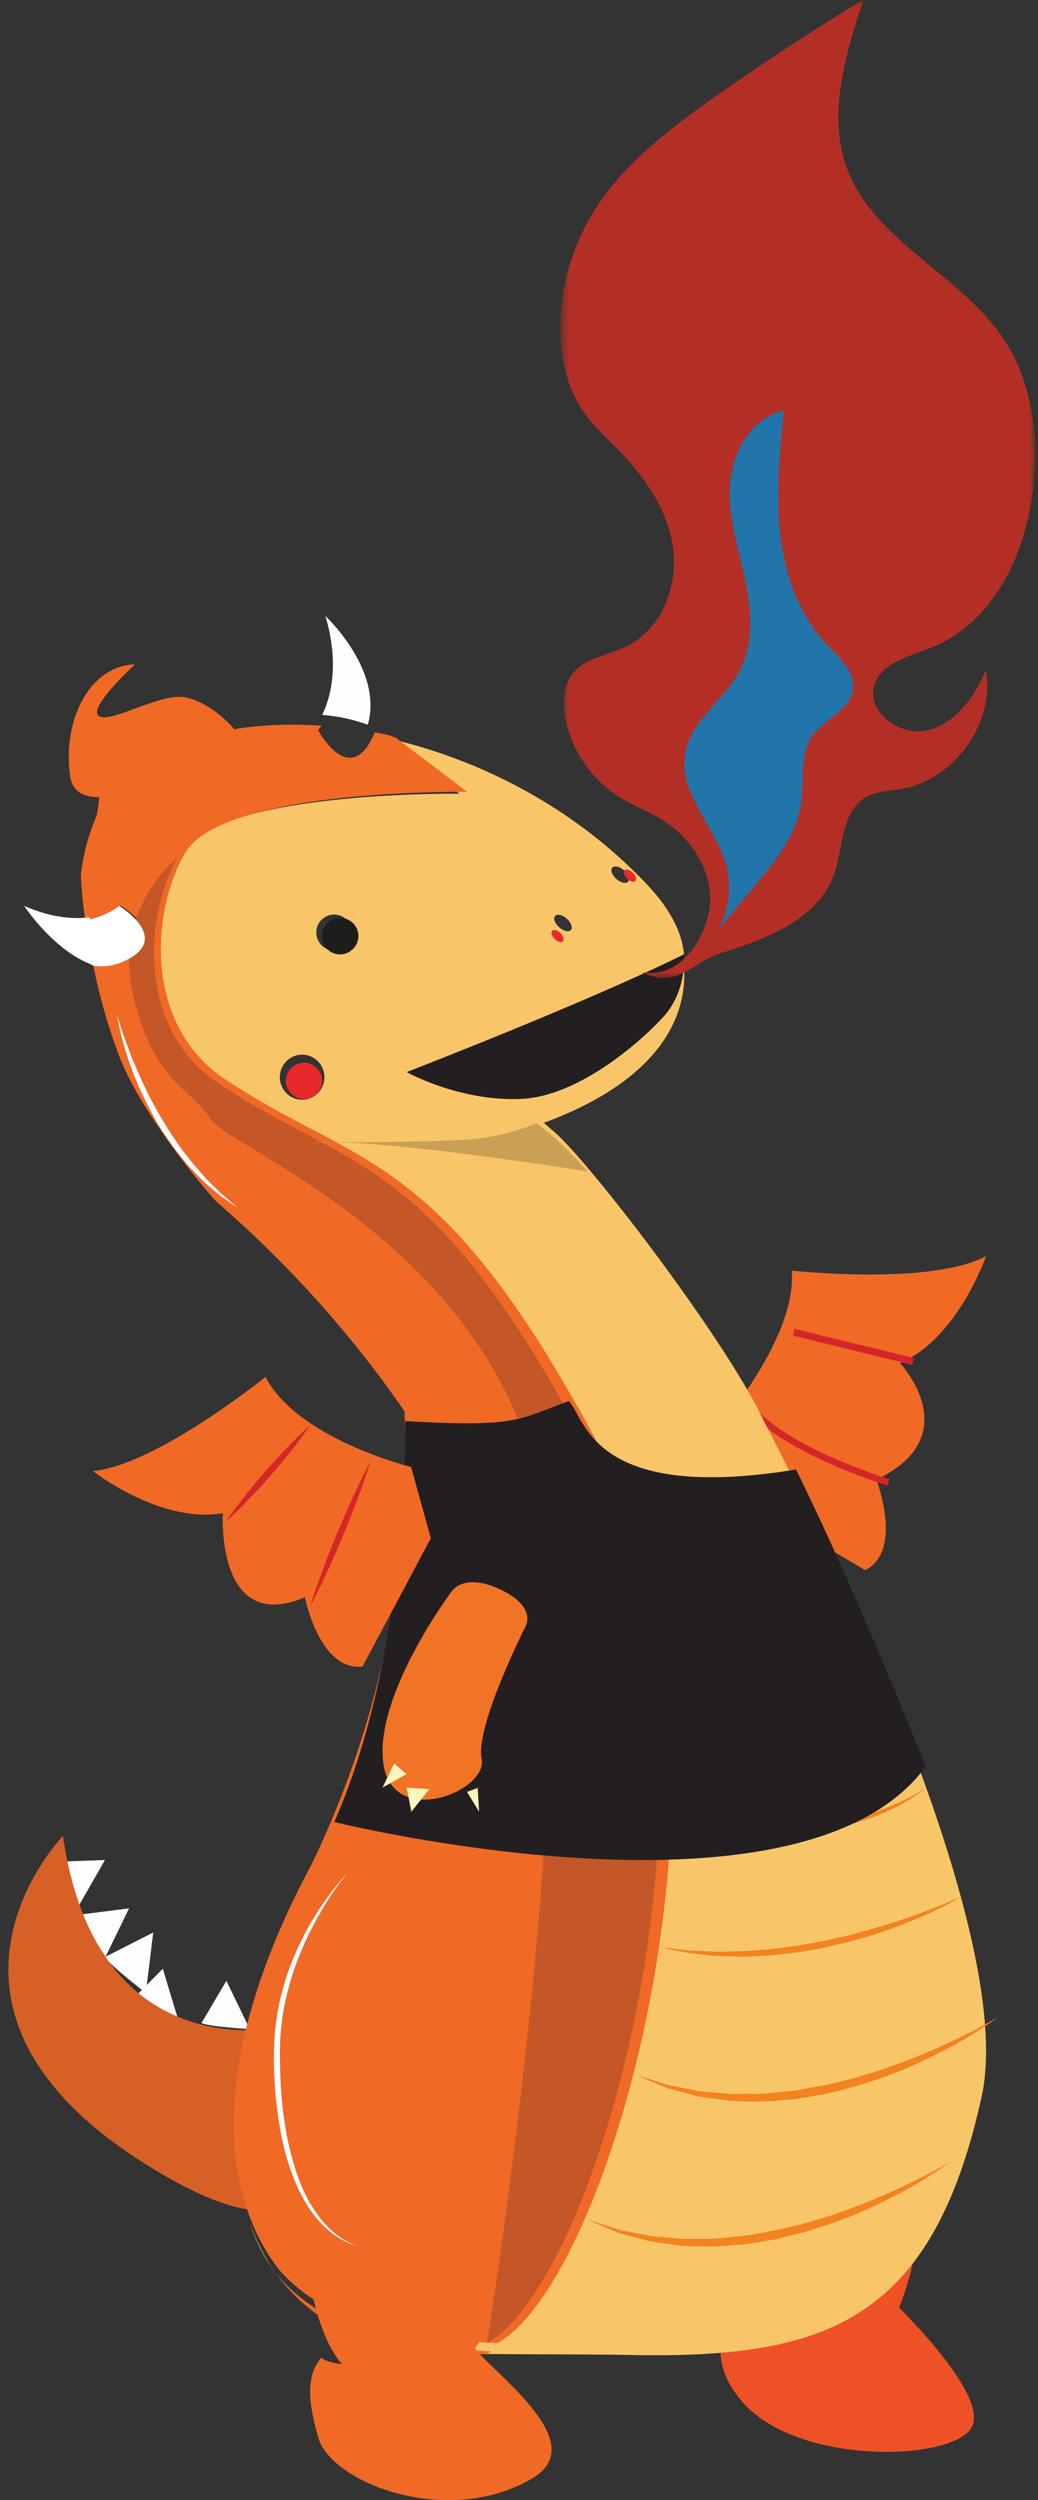 <svg width="86" height="207" viewBox="0 0 86 207" xmlns="http://www.w3.org/2000/svg" xmlns:xlink="http://www.w3.org/1999/xlink"><rect x="0" y="0" width="86" height="207" fill="#333333" stroke="none"/><title>Group 8 Copy 2</title><defs><path id="a" d="M.728.958H40.06v81.021H.728z"/></defs><g fill="none" fill-rule="evenodd"><path d="M10.695 165.831L13.49 163l1.204 4s-3.394-.77-4-1.169M4.695 154.14l4-.14-2.292 4s-1.62-3.101-1.708-3.86m2 4.37l4-.51-1.948 4s-1.897-2.78-2.052-3.49" fill="#FEFEFE"/><path d="M8.695 162.029l4-2.029-.614 5s-2.971-2.27-3.386-2.971m8 5.464L18.757 164l1.938 4s-3.349-.196-4-.507" fill="#FEFEFE"/><path d="M23.693 167.774S8.05 171.71 5.218 152c0 0-13.833 14.24 6.883 27.204 20.718 12.963 11.592-11.43 11.592-11.43" fill="#D76027"/><path d="M73.419 190s8.781 8.23 7.05 11.023c-1.73 2.795-14.37 3.072-18.914-2.106-2.406-2.74-2.078-5.109-1.235-6.73 0 0 1.887 2.202 7.182 2.455 6.36.305 5.917-4.642 5.917-4.642" fill="#EE5126"/><path d="M75.695 187s-1.285 7.304-4.786 7.85c-3.5.546-11.551-.1-11.203-7.04 0 0 2.936 2.107 8.6 1.82 5.665-.287 7.389-2.63 7.389-2.63" fill="#EE5126"/><path d="M58.695 119.228s7.402-8.154 6.9-14.03c0 0 11.489 1.26 16.1-1.198 0 0-2.335 6.806-7.124 8.86 0 0 5.653 6.007-1.964 9.646 0 0 2.276 5.88-.922 7.494l-9.927-5.851-3.063-4.921z" fill="#F06925"/><path d="M75.586 113c-.367-.089-9.01-2.18-9.891-2.432l.127-.568c.873.25 9.783 2.406 9.873 2.427l-.109.573zm-2.054 10c-.383-.118-9.424-2.937-11.837-6.706l.463-.294c2.306 3.603 11.445 6.45 11.537 6.478l-.163.522z" fill="#D42629"/><path d="M22.695 188c-.84-1.117-1.516-2.44-2-4 .543 1.55 1.224 2.872 2 4m1.363-100.401a1.84 1.84 0 0 1 2.545.602 1.875 1.875 0 0 1-.598 2.567 1.84 1.84 0 0 1-2.545-.604 1.87 1.87 0 0 1 .598-2.565m2.723-11.57a1.47 1.47 0 0 1 2.074.269c.5.652.381 1.588-.266 2.091a1.471 1.471 0 0 1-2.075-.268 1.5 1.5 0 0 1 .267-2.093m19.209-.185c.172-.2.606-.103.969.216.361.319.516.739.345.937-.173.199-.606.102-.969-.217s-.517-.738-.345-.936m4.735-4.003c.173-.198.606-.102.97.218.361.318.516.737.345.936-.173.199-.606.102-.97-.216-.361-.32-.516-.74-.345-.938M17.94 89.57c11.477 7.706 18.126 18.555 26.026 26.03 17.312 49.024-.263 73.744-9.97 79.172 3.779.188 14.268.123 18.01.202 16.292.348 25.188-2.632 29.32-21.363 3.404-15.42-17.899-55.695-17.91-55.709l-.035-.046c-2.283-5.067-9.862-15.437-14.495-20.937-1.275-1.514-2.327-2.66-2.983-3.223l-2.916-2.503c-.007-.007 2.215-.714 4.904-2.007a29.806 29.806 0 0 0 3.19-1.772c4.671-3.01 8.537-7.782 2.583-14.12C47.444 66.67 39.31 62.649 31.556 61c.21.08.422.143.632.231l5.877 4.488s-20.345-.29-23.386 5.127c-3.04 5.418-3.05 14.488 3.261 18.725" fill="#F8C668"/><path d="M40.695 194.686c-.064.038-.13.092-.193.13 0 0-11.596 1.949-17.807-6.816 3.836 4.954 10.64 6.283 18 6.686" fill="#F06925"/><path d="M7.063 76.173a36.479 36.479 0 0 1-.368-3.746 17.442 17.442 0 0 1 1.25-4.75c.296-.696.138-2.21.75-2.677 1.636-1.25 5-3 5-3l4-1c-.054-.477 1.811-.005 1.442-.541.182-.045.364-.09.549-.132 2.162-.328 4.505-.41 6.952-.243-.155.223-.276.37-.276.37s2.554 4.825 4.572.454c.042-.092.062-.184.098-.275.385.07.772.146 1.16.228.21.08.42.141.632.23l5.878 4.468s-20.351-.29-23.392 5.103c-3.04 5.394-3.052 14.424 3.262 18.642 11.48 7.671 18.114 5.575 31.856 31.92 12.296 23.569.485 67.373-9.225 72.776-7.403-.368-14.248-1.584-18.107-6.118a16.258 16.258 0 0 1-2.276-4.02 20.128 20.128 0 0 1-.909-2.908c-2.191-9.518 2.642-20.58 5.931-26.646l.006-.013c5.85-12.172 8.229-24.82 7.663-37.45-4.283-6.221-9.404-11.968-15.333-17.136-.131-.113-.256-.247-.386-.363-.198-.18-5.99-6.84-7.928-11.946-.839-2.208-1.573-4.674-2.147-7.514l-.005-.025a4.57 4.57 0 0 0 2.535-.276c4.44-1.834-.254-4.603-.254-4.603s-1.033.875-2.93 1.191z" fill="#F06925"/><path d="M40.35 194c9.611-5.389 21.303-49.071 9.131-72.577-13.603-26.273-20.17-24.182-31.535-31.832-6.25-4.206-6.239-13.212-3.228-18.591 0 0-5.414 4.198-3.681 11.449 1.734 7.25 4.682 7.488 6.373 10.161 1.69 2.674 25.999 11.404 27.94 35.038 1.94 23.632-5 66.352-5 66.352" fill="#C35727"/><path d="M56.247 78s3.892 9.436-11.277 15l-3.275-1.783L56.247 78zm-39.354 22.216c.2.192.4.385.604.568-.211-.19-.42-.38-.604-.568" fill="#F8C668"/><path d="M26.695 59.188c.614-1.263 1.506-4.036.262-8.188 0 0 4.82 4.476 3.513 9a14.538 14.538 0 0 0-3.775-.812" fill="#FEFEFE"/><path d="M30.744 61.3c.318.114.634.259.95.4a31.624 31.624 0 0 0-1-.233 6.16 6.16 0 0 0 .05-.166" fill="#F06925"/><path d="M23.92 90.29a1.5 1.5 0 1 1 2.55-1.58 1.5 1.5 0 0 1-2.55 1.58" fill="#E82929"/><path d="M12.757 63.155c-.527.229-1.017.449-1.441.642-1.16.53-2.06 1.238-2.72 2.189-1.454.1-2.592-.308-2.792-1.735C5.174 59.774 7.3 55.147 11.19 55c0 0-3.87 3.532-3.029 4.257.841.724 4.889-1.778 6.966-1.553 1.519.164 3.518 1.59 4.568 3.028-2.669.446-5.028 1.262-6.938 2.423" fill="#F06925"/><path d="M2 75c2.175.955 4.001 1.118 5.435.952A29.89 29.89 0 0 0 8 80c-3.373-1.006-6-5-6-5" fill="#FFF"/><path d="M9.877 75s4.606 2.799.249 4.652a4.366 4.366 0 0 1-2.489.28A71.645 71.645 0 0 1 7 76.204C8.862 75.884 9.877 75 9.877 75" fill="#FFF"/><path d="M51.743 72.076c.118-.146.417-.075.666.16.25.234.356.542.237.688-.118.146-.416.075-.665-.159-.25-.234-.356-.543-.238-.69m-6 5.001c.118-.146.417-.075.666.16.25.233.356.542.237.688-.118.146-.416.075-.665-.159-.25-.235-.356-.543-.238-.69" fill="#E82929"/><path d="M27.279 76.313a1.499 1.499 0 1 1 1.833 2.374 1.5 1.5 0 1 1-1.833-2.374" fill="#1D1E1B"/><path d="M39.038 194c.979 1.921 10.34 8.105 5.044 11.208-7.065 4.137-16.707.313-17.72-3.416-.458-1.686-1.361-4.786.26-6.585 0 0 .76.875 5.105.552 4.346-.323 7.311-1.759 7.311-1.759" fill="#F06925"/><path d="M25.695 189s1.11 7.225 4.388 7.817c3.277.594 10.842.083 10.606-6.766L25.695 189z" fill="#F06925"/><path d="M76.695 148s-.28.27-.856.672c-.296.191-.652.43-1.092.667-.425.257-.947.49-1.511.75-.584.227-1.209.497-1.908.7-.684.242-1.436.418-2.217.596-.784.159-1.607.29-2.444.4-.843.061-1.696.204-2.56.198-.86.006-1.722.047-2.566-.024-.844-.057-1.68-.061-2.474-.181-.795-.097-1.566-.187-2.288-.308l-2.017-.404a14.51 14.51 0 0 1-1.682-.406l-1.277-.358-1.108-.322 1.143.222c.73.13 1.746.397 3.004.57l2.02.313c.719.09 1.485.139 2.27.232.784.108 1.605.099 2.434.144.83.059 1.673.003 2.515-.011.845.018 1.678-.11 2.505-.157a36.879 36.879 0 0 0 2.394-.358c.761-.172 1.51-.302 2.19-.51.698-.171 1.321-.408 1.909-.606.564-.236 1.102-.427 1.544-.649.456-.202.83-.412 1.14-.581.611-.353.932-.589.932-.589m3 9s-1.332.834-3.538 1.773a42.167 42.167 0 0 1-3.857 1.432c-.724.223-1.482.43-2.252.637-.783.172-1.565.395-2.372.53-.805.137-1.608.285-2.412.36-.8.103-1.59.183-2.36.21l-1.13.058-1.086-.023c-.705-.019-1.37-.02-1.98-.1l-1.663-.179-1.26-.246-1.09-.226 1.112.118 1.269.147 1.656.07c.604.051 1.262.02 1.955.006l1.066-.027 1.11-.084a24.8 24.8 0 0 0 2.313-.242c.788-.085 1.576-.246 2.365-.39.795-.12 1.569-.328 2.344-.485a66.828 66.828 0 0 0 2.234-.594c.713-.225 1.416-.408 2.063-.632a38.32 38.32 0 0 0 1.826-.627c1.119-.413 2.05-.77 2.686-1.049.642-.268 1-.437 1-.437m3.001 10s-1.614 1.247-4.276 2.66c-1.338.677-2.905 1.478-4.663 2.11-.866.357-1.794.607-2.723.919a54.94 54.94 0 0 1-2.868.728c-.98.14-1.947.374-2.921.425-.97.068-1.922.197-2.85.147-.927-.008-1.823-.005-2.664-.159-.84-.136-1.647-.164-2.361-.392l-1.96-.52c-.57-.21-1.055-.431-1.459-.593l-1.255-.538 1.297.403c.411.127.904.305 1.479.463l1.962.379c.71.189 1.51.174 2.337.265.83.108 1.71.05 2.617.055.91.035 1.845-.11 2.795-.191.954-.065 1.904-.316 2.864-.463a56.902 56.902 0 0 0 2.832-.67c.919-.294 1.84-.523 2.7-.863.867-.31 1.707-.607 2.49-.934.793-.3 1.52-.65 2.2-.948 1.345-.636 2.465-1.178 3.227-1.61.77-.412 1.2-.673 1.2-.673m-4 12s-1.615 1.247-4.276 2.659c-1.338.678-2.905 1.48-4.663 2.111-.866.357-1.794.606-2.723.92-.94.263-1.902.511-2.868.728-.98.14-1.948.373-2.921.425-.97.068-1.922.196-2.85.146-.927-.008-1.823-.005-2.664-.158-.84-.136-1.647-.164-2.362-.392l-1.96-.522c-.57-.208-1.054-.43-1.458-.59l-1.255-.54 1.297.404c.411.126.904.304 1.479.463l1.962.378c.71.189 1.51.174 2.337.266.83.108 1.71.05 2.617.055.91.035 1.845-.11 2.795-.191.954-.066 1.904-.316 2.864-.465a55.702 55.702 0 0 0 2.832-.67c.919-.293 1.84-.521 2.7-.86.867-.311 1.707-.608 2.49-.937.793-.298 1.52-.649 2.2-.947 1.345-.636 2.465-1.178 3.227-1.609.77-.413 1.2-.674 1.2-.674" fill="#F38220"/><path d="M56.683 79s-6.072 3.152-22.988 9.764c0 0 4.29 2.408 9.383 2.226 5.092-.18 10.445-5.19 11.935-6.858 1.931-2.16 1.67-5.132 1.67-5.132m-23.112 38.657c9.49.554 9.4-.184 13.57-1.657 1.402 1.586 2.048 8.405 18.809 5.667 5.219 10.554 10.745 24.6 10.745 24.6-10.39 14.12-49 4.586-49 4.586 6.285-14.24 5.876-33.196 5.876-33.196" fill="#231F20"/><path d="M43.572 134.599s-4.221 8.318-3.668 11.03c.552 2.71-7.544 5.894-8.167.199-.62-5.694 5.722-14.125 5.722-14.125s1.022-1.514 4.01-.099c2.989 1.416 2.103 2.995 2.103 2.995" fill="#F17325"/><path fill="#FAF6BC" d="M39.573 148.002l.122 1.998-1-1.64.963-.36m-4.096.146L34.082 150l-.387-2 2 .144m-2-1.258l-2 1.114.965-2z"/><path d="M34.062 121.456S24.7 119.168 21.996 114c0 0-9.078 7.323-14.301 7.794 0 0 5.606 4.391 10.764 3.487 0 0-.595 10.097 6.804 6.963 0 0 1.2 6.138 4.774 5.737l5.658-10.627-1.633-5.898z" fill="#F06925"/><path d="M18.695 126s.374-.56.983-1.357a55.656 55.656 0 0 1 4.813-5.5c.703-.705 1.204-1.143 1.204-1.143s-.374.561-.982 1.358a55.777 55.777 0 0 1-4.813 5.499c-.705.704-1.205 1.143-1.205 1.143m7 7s.236-.784.645-1.935a86.72 86.72 0 0 1 3.437-8.25c.528-1.1.918-1.815.918-1.815s-.234.784-.645 1.935a86.81 86.81 0 0 1-3.439 8.25 43.067 43.067 0 0 1-.916 1.815" fill="#D42629"/><path d="M44.467 93l1.188.949c.669.533 1.741 1.618 3.04 3.051 0 0-16.894-2.766-23-2.419 0 0 10.598-.002 13.445-.26 2.848-.26 5.327-1.321 5.327-1.321" fill="#CAA154"/><path d="M9.695 84s.31 1.165.954 2.843c.302.847.733 1.804 1.193 2.824.238.507.495 1.026.765 1.548.294.508.555 1.047.885 1.546.307.511.607 1.028.951 1.505.323.492.66.962 1.016 1.395.34.446.677.87 1.025 1.249.338.388.652.761.986 1.064l.872.867.725.613.628.546-.688-.469-.786-.55c-.282-.24-.6-.51-.946-.807-.356-.288-.695-.648-1.06-1.022l-.563-.577-.533-.649c-.37-.434-.722-.905-1.06-1.4-.36-.48-.677-.997-.997-1.514-.326-.513-.58-1.065-.87-1.587a43.608 43.608 0 0 1-.745-1.584 28.66 28.66 0 0 1-1.064-2.909C9.849 85.2 9.695 84 9.695 84m19.16 71s-.362.405-.915 1.176c-.556.768-1.288 1.914-2.045 3.353a23.53 23.53 0 0 0-1.095 2.386c-.177.43-.344.88-.489 1.347-.16.462-.303.94-.43 1.434a19.64 19.64 0 0 0-.576 3.076c-.116 1.064-.13 2.136-.102 3.241a41.48 41.48 0 0 0 .183 3.245c.124 1.064.27 2.11.493 3.105.215.994.477 1.944.793 2.817.31.878.69 1.67 1.098 2.365.428.68.855 1.287 1.317 1.745.222.24.44.453.668.618.22.176.418.344.625.45l.536.317c.167.07.31.129.424.178l.355.147-.362-.126-.437-.153-.559-.286c-.215-.096-.425-.254-.659-.42a4.744 4.744 0 0 1-.716-.588c-.5-.44-.976-1.035-1.43-1.724a14 14 0 0 1-1.201-2.383 18.178 18.178 0 0 1-.878-2.856c-.238-1.01-.398-2.072-.535-3.152a41.691 41.691 0 0 1-.22-3.295c-.015-1.089.01-2.22.141-3.301.13-1.087.336-2.145.623-3.143.137-.5.278-.99.462-1.454.162-.471.346-.921.54-1.354a24.08 24.08 0 0 1 1.185-2.38 23.962 23.962 0 0 1 2.225-3.263c.598-.74.98-1.122.98-1.122" fill="#FEFEFE"/><g transform="translate(45.695 -1)"><mask id="b" fill="#fff"><use xlink:href="#a"/></mask><path d="M25.856.957c-1.527 4.597-3.052 9.629-1.326 14.117 2.31 6.01 9.509 8.726 13.02 14.133 2.257 3.477 2.797 7.826 2.382 11.957-.55 5.47-3.193 11.31-8.38 13.42-1.801.734-4.083 1.213-4.765 3.008-.849 2.232 2.012 4.435 4.365 3.869 2.353-.565 3.906-2.79 4.837-4.991.799 4.37-2.593 9.102-7.067 9.859-.953.161-1.963.174-2.811.638-2.168 1.186-1.907 4.253-2.754 6.54-1.348 3.634-5.586 5.24-9.338 6.41-2.34.73-3.728 3.093-6.53 1.55 2.852.644 5.175-2.377 5.587-5.234.412-2.858-1.322-5.702-3.77-7.261-1.218-.776-2.598-1.289-3.814-2.07-2.321-1.491-3.95-3.975-4.378-6.678-.183-1.165-.123-2.451.6-3.403 1.032-1.355 2.973-1.561 4.512-2.318 2.92-1.436 4.289-5.016 3.838-8.172-.452-3.154-2.386-5.91-4.629-8.192-.93-.948-1.928-1.844-2.7-2.92-1.457-2.034-2.01-4.592-2.007-7.093a18.376 18.376 0 0 1 2.74-9.57c2.447-3.96 6.289-6.877 10.126-9.574A221.624 221.624 0 0 1 25.856.957" fill="#B32F25" mask="url(#b)"/></g><path d="M70.661 57.184c-.29 1.628-2.278 2.292-3.269 3.622-1.206 1.619-.734 3.867-1.048 5.853-.404 2.553-2.134 4.68-3.798 6.67L59.475 77a7.136 7.136 0 0 0 .73-5.2c-.822-3.308-4.031-6.058-3.438-9.431.481-2.73 3.267-4.423 4.539-6.893 1.217-2.36.933-5.185.364-7.757-.569-2.573-1.398-5.152-1.175-7.788.222-2.635 1.857-5.41 4.45-5.931-.346 3.39-.691 6.812-.31 10.19.382 3.378 1.554 6.754 3.883 9.203 1.042 1.094 2.41 2.29 2.143 3.791" fill="#2175AB"/></g></svg>